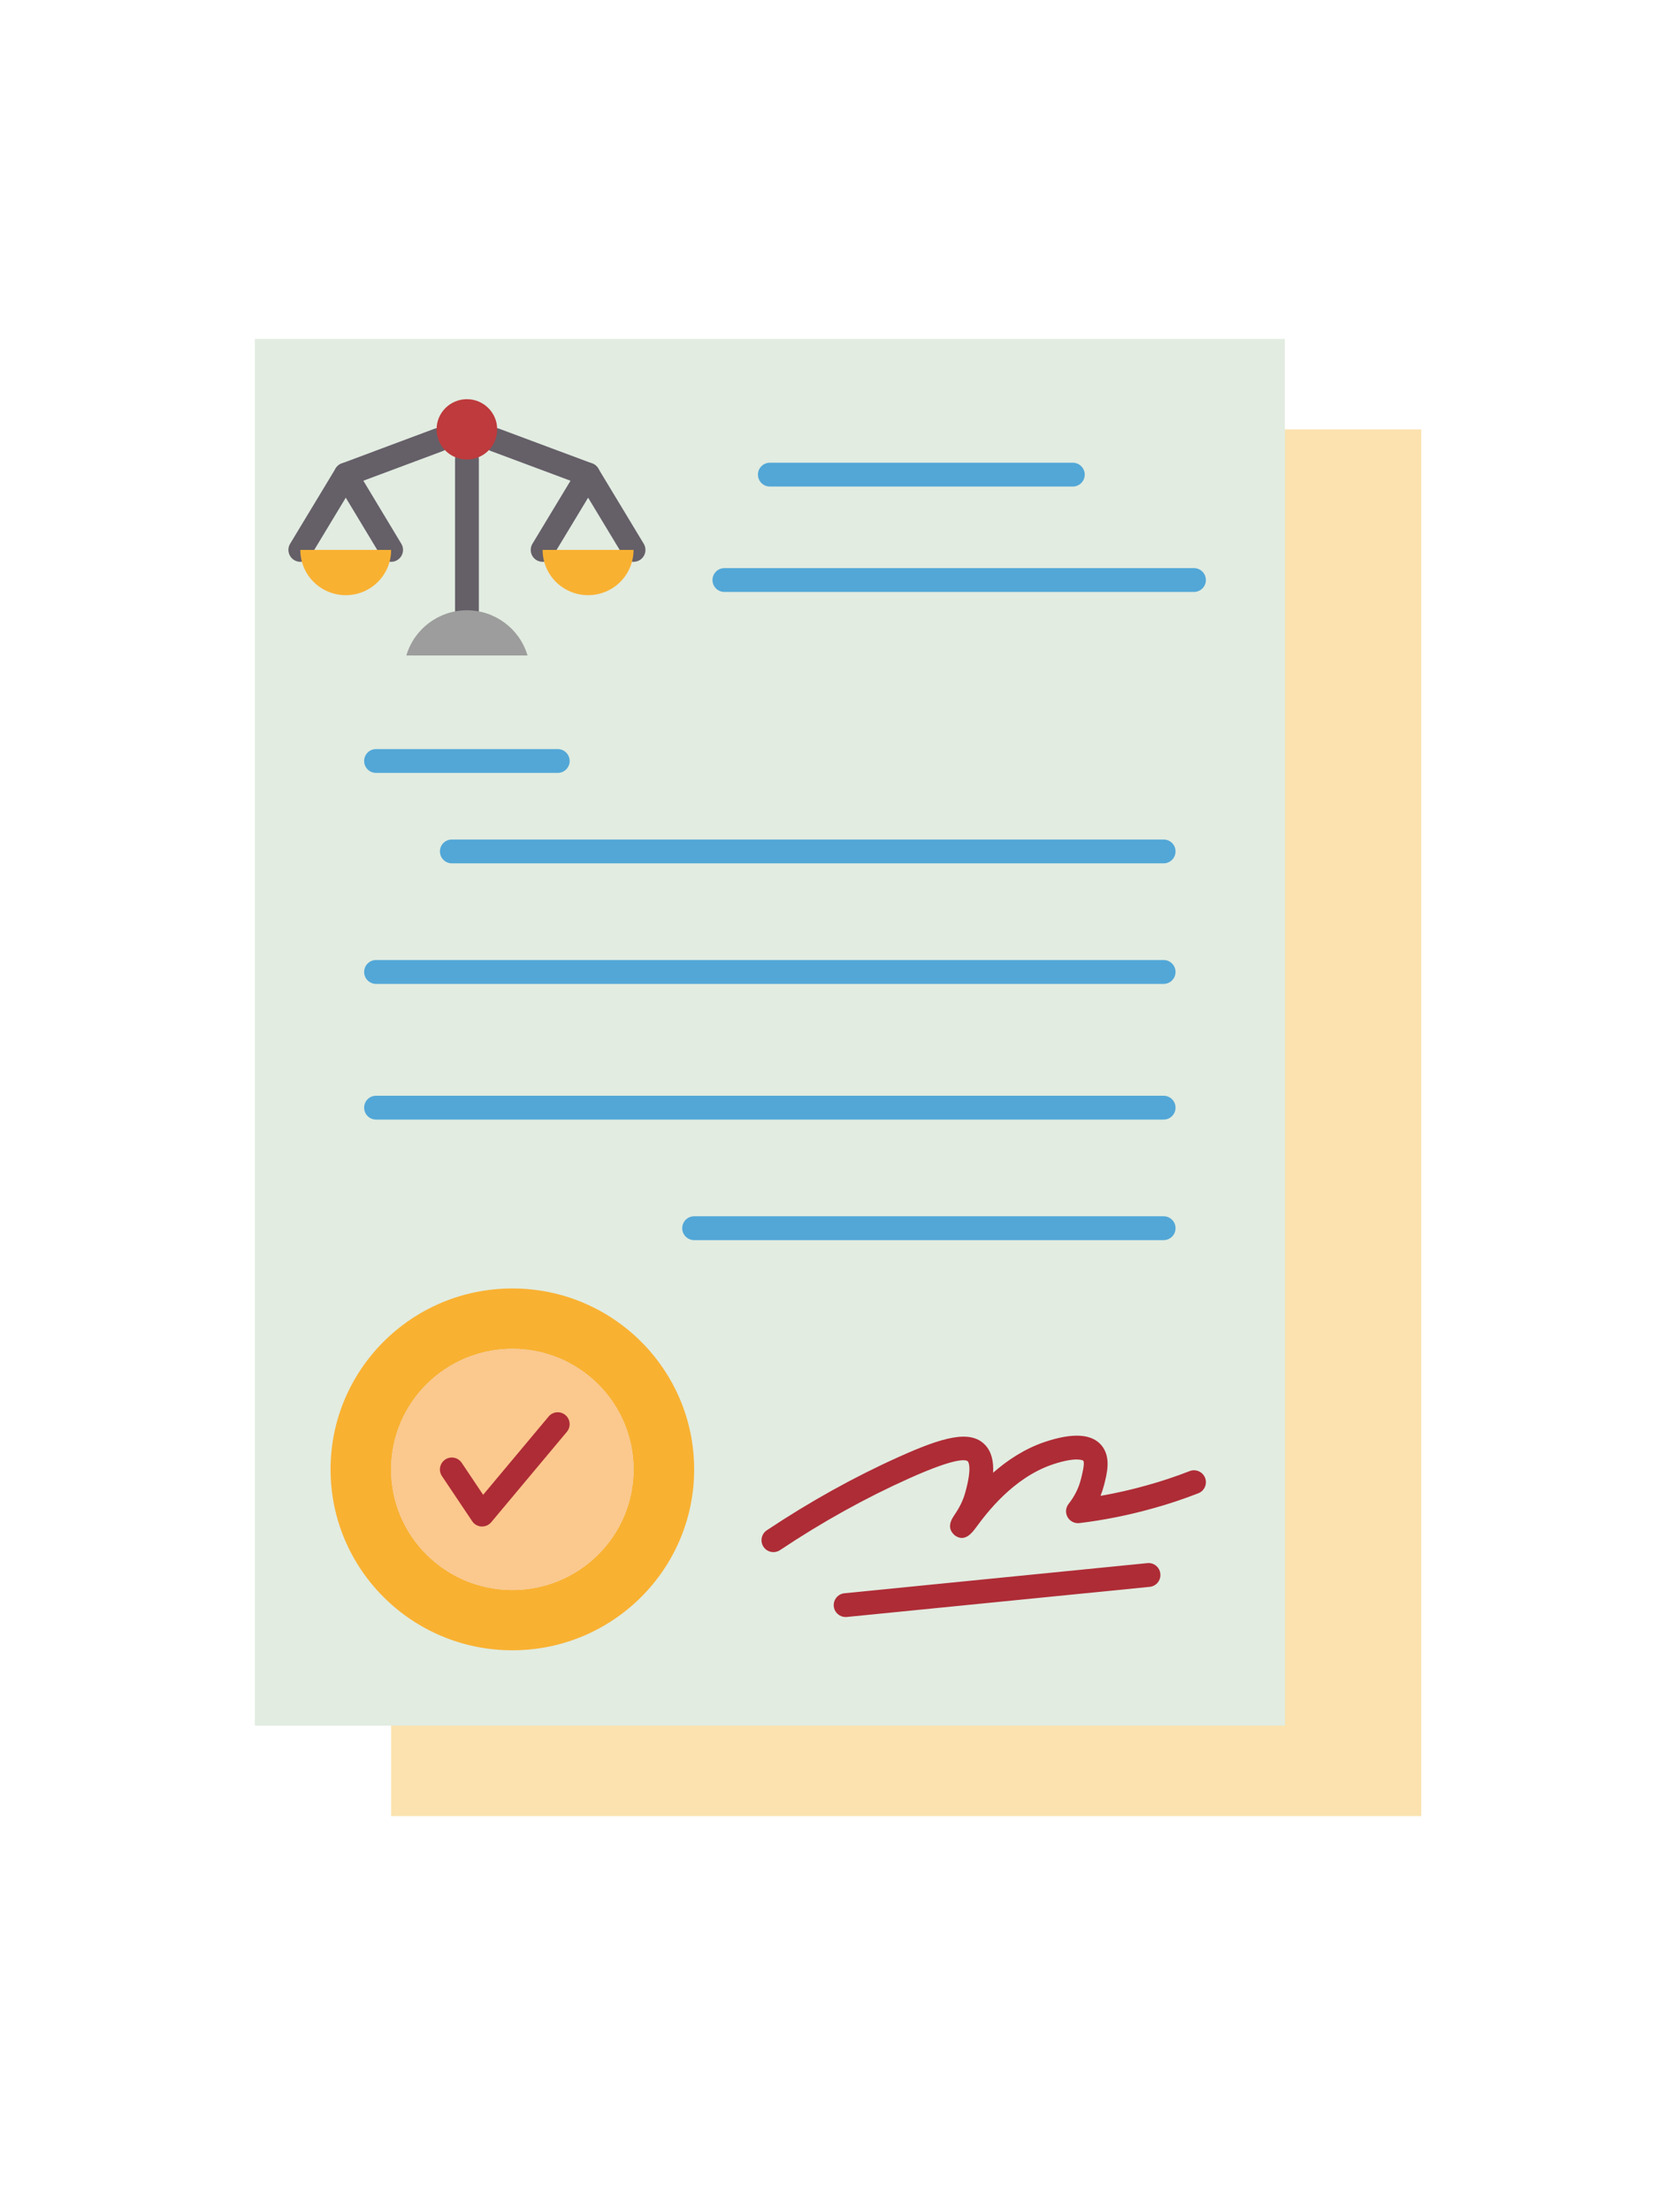 <svg xmlns="http://www.w3.org/2000/svg" xmlns:xlink="http://www.w3.org/1999/xlink" width="190" zoomAndPan="magnify" viewBox="0 0 142.5 187.5" height="250" preserveAspectRatio="xMidYMid meet" version="1.0"><defs><clipPath id="4235af7ad7"><path d="M 33 36 L 120.582 36 L 120.582 153.988 L 33 153.988 Z M 33 36 " clip-rule="nonzero"/></clipPath><clipPath id="72e827085a"><path d="M 21.582 28.738 L 109 28.738 L 109 147 L 21.582 147 Z M 21.582 28.738 " clip-rule="nonzero"/></clipPath></defs><g clip-path="url(#4235af7ad7)"><path fill="#fbe2ae" d="M 120.547 36.406 L 120.547 153.988 L 33.176 153.988 L 33.176 146.32 L 108.988 146.32 L 108.988 36.406 Z M 120.547 36.406 " fill-opacity="1" fill-rule="nonzero"/></g><g clip-path="url(#72e827085a)"><path fill="#e2ece1" d="M 108.988 36.406 L 108.988 146.32 L 21.617 146.32 L 21.617 28.738 L 108.988 28.738 Z M 108.988 36.406 " fill-opacity="1" fill-rule="nonzero"/></g><path fill="#f9b132" d="M 43.461 134.816 C 49.137 134.816 53.738 130.242 53.738 124.594 C 53.738 118.949 49.137 114.371 43.461 114.371 C 37.781 114.371 33.176 118.949 33.176 124.594 C 33.176 130.242 37.781 134.816 43.461 134.816 Z M 43.461 109.25 C 51.973 109.25 58.879 116.121 58.879 124.594 C 58.879 133.059 51.973 139.93 43.461 139.93 C 34.941 139.93 28.039 133.059 28.039 124.594 C 28.039 116.121 34.941 109.25 43.461 109.25 Z M 43.461 109.25 " fill-opacity="1" fill-rule="nonzero"/><path fill="#fbc88e" d="M 43.461 114.371 C 49.137 114.371 53.738 118.949 53.738 124.594 C 53.738 130.242 49.137 134.816 43.461 134.816 C 37.781 134.816 33.176 130.242 33.176 124.594 C 33.176 118.949 37.781 114.371 43.461 114.371 Z M 43.461 114.371 " fill-opacity="1" fill-rule="nonzero"/><path fill="#655f68" d="M 39.605 52.758 C 39.051 52.758 38.598 52.305 38.598 51.746 L 38.598 38.961 C 38.598 38.402 39.051 37.949 39.605 37.949 C 40.164 37.949 40.617 38.402 40.617 38.961 L 40.617 51.746 C 40.617 52.305 40.164 52.758 39.605 52.758 Z M 39.605 52.758 " fill-opacity="1" fill-rule="nonzero"/><path fill="#655f68" d="M 46.027 47.637 C 45.848 47.637 45.668 47.59 45.504 47.492 C 45.027 47.203 44.875 46.582 45.164 46.105 L 48.391 40.762 L 41.656 38.25 C 41.133 38.055 40.871 37.473 41.062 36.949 C 41.262 36.426 41.844 36.16 42.363 36.359 L 50.238 39.297 C 50.52 39.402 50.738 39.629 50.84 39.91 C 50.938 40.195 50.902 40.508 50.75 40.766 L 46.895 47.148 C 46.703 47.465 46.367 47.637 46.027 47.637 Z M 46.027 47.637 " fill-opacity="1" fill-rule="nonzero"/><path fill="#655f68" d="M 53.742 47.637 C 53.398 47.637 53.066 47.465 52.875 47.148 L 49.02 40.766 C 48.73 40.289 48.883 39.668 49.359 39.379 C 49.836 39.09 50.457 39.242 50.746 39.723 L 54.602 46.105 C 54.891 46.582 54.738 47.203 54.262 47.492 C 54.098 47.59 53.918 47.637 53.742 47.637 Z M 53.742 47.637 " fill-opacity="1" fill-rule="nonzero"/><path fill="#655f68" d="M 33.176 47.637 C 32.836 47.637 32.504 47.465 32.312 47.148 L 28.465 40.766 C 28.312 40.508 28.277 40.195 28.379 39.91 C 28.477 39.629 28.695 39.402 28.977 39.297 L 36.84 36.359 C 37.363 36.16 37.945 36.426 38.141 36.949 C 38.336 37.473 38.07 38.055 37.547 38.25 L 30.82 40.762 L 34.039 46.105 C 34.328 46.582 34.176 47.203 33.695 47.492 C 33.535 47.59 33.355 47.637 33.176 47.637 Z M 33.176 47.637 " fill-opacity="1" fill-rule="nonzero"/><path fill="#655f68" d="M 25.473 47.637 C 25.297 47.637 25.117 47.59 24.953 47.492 C 24.477 47.203 24.32 46.582 24.609 46.105 L 28.465 39.723 C 28.754 39.242 29.375 39.09 29.852 39.379 C 30.328 39.668 30.484 40.289 30.195 40.766 L 26.34 47.148 C 26.148 47.465 25.812 47.637 25.473 47.637 Z M 25.473 47.637 " fill-opacity="1" fill-rule="nonzero"/><path fill="#52a7d7" d="M 91 41.254 L 65.297 41.254 C 64.742 41.254 64.289 40.801 64.289 40.242 C 64.289 39.688 64.742 39.234 65.297 39.234 L 91 39.234 C 91.555 39.234 92.008 39.688 92.008 40.242 C 92.008 40.801 91.555 41.254 91 41.254 Z M 91 41.254 " fill-opacity="1" fill-rule="nonzero"/><path fill="#52a7d7" d="M 101.277 50.191 L 61.441 50.191 C 60.883 50.191 60.434 49.738 60.434 49.184 C 60.434 48.625 60.883 48.172 61.441 48.172 L 101.277 48.172 C 101.832 48.172 102.285 48.625 102.285 49.184 C 102.285 49.738 101.832 50.191 101.277 50.191 Z M 101.277 50.191 " fill-opacity="1" fill-rule="nonzero"/><path fill="#52a7d7" d="M 47.309 65.535 L 31.895 65.535 C 31.336 65.535 30.887 65.082 30.887 64.527 C 30.887 63.969 31.336 63.516 31.895 63.516 L 47.309 63.516 C 47.867 63.516 48.32 63.969 48.32 64.527 C 48.32 65.082 47.867 65.535 47.309 65.535 Z M 47.309 65.535 " fill-opacity="1" fill-rule="nonzero"/><path fill="#52a7d7" d="M 98.703 73.203 L 38.324 73.203 C 37.766 73.203 37.316 72.75 37.316 72.191 C 37.316 71.633 37.766 71.184 38.324 71.184 L 98.703 71.184 C 99.258 71.184 99.711 71.633 99.711 72.191 C 99.711 72.75 99.258 73.203 98.703 73.203 Z M 98.703 73.203 " fill-opacity="1" fill-rule="nonzero"/><path fill="#52a7d7" d="M 98.703 83.426 L 31.895 83.426 C 31.336 83.426 30.887 82.973 30.887 82.414 C 30.887 81.855 31.336 81.402 31.895 81.402 L 98.703 81.402 C 99.258 81.402 99.711 81.855 99.711 82.414 C 99.711 82.973 99.258 83.426 98.703 83.426 Z M 98.703 83.426 " fill-opacity="1" fill-rule="nonzero"/><path fill="#52a7d7" d="M 98.703 94.93 L 31.895 94.93 C 31.336 94.93 30.887 94.477 30.887 93.918 C 30.887 93.363 31.336 92.91 31.895 92.91 L 98.703 92.91 C 99.258 92.91 99.711 93.363 99.711 93.918 C 99.711 94.477 99.258 94.93 98.703 94.93 Z M 98.703 94.93 " fill-opacity="1" fill-rule="nonzero"/><path fill="#52a7d7" d="M 98.703 105.152 L 58.879 105.152 C 58.32 105.152 57.867 104.699 57.867 104.141 C 57.867 103.582 58.32 103.129 58.879 103.129 L 98.703 103.129 C 99.258 103.129 99.711 103.582 99.711 104.141 C 99.711 104.699 99.258 105.152 98.703 105.152 Z M 98.703 105.152 " fill-opacity="1" fill-rule="nonzero"/><path fill="#ae2c36" d="M 40.891 129.434 C 40.871 129.434 40.852 129.434 40.836 129.434 C 40.516 129.414 40.227 129.25 40.051 128.984 L 37.484 125.156 C 37.176 124.695 37.301 124.066 37.762 123.758 C 38.227 123.445 38.852 123.57 39.164 124.035 L 40.98 126.746 L 46.535 120.109 C 46.891 119.68 47.531 119.625 47.957 119.984 C 48.383 120.34 48.441 120.977 48.082 121.406 L 41.664 129.074 C 41.469 129.301 41.188 129.434 40.891 129.434 Z M 40.891 129.434 " fill-opacity="1" fill-rule="nonzero"/><path fill="#ae2c36" d="M 65.602 131.605 C 65.277 131.605 64.953 131.449 64.762 131.156 C 64.453 130.691 64.578 130.062 65.043 129.754 C 68.691 127.324 72.465 125.227 76.262 123.523 C 79.922 121.879 82.289 121.188 83.555 122.512 C 84.133 123.117 84.285 123.98 84.238 124.875 C 85.418 123.84 86.891 122.844 88.648 122.254 C 91.016 121.465 92.625 121.57 93.445 122.57 C 94.254 123.566 93.902 124.93 93.645 125.926 C 93.562 126.238 93.465 126.539 93.348 126.836 C 94.676 126.605 96 126.305 97.309 125.934 C 98.508 125.602 99.688 125.211 100.914 124.734 C 101.434 124.535 102.016 124.793 102.219 125.312 C 102.418 125.832 102.16 126.418 101.641 126.617 C 100.352 127.117 99.113 127.531 97.852 127.879 C 95.777 128.465 93.656 128.891 91.555 129.145 C 91.148 129.191 90.754 128.992 90.551 128.633 C 90.352 128.277 90.387 127.836 90.641 127.516 C 91.145 126.879 91.496 126.176 91.684 125.426 C 91.773 125.082 92.043 124.047 91.879 123.848 C 91.879 123.848 91.348 123.484 89.293 124.168 C 85.902 125.312 83.648 128.355 82.801 129.5 C 82.465 129.957 81.832 130.805 80.992 130.188 C 80.465 129.738 80.457 129.191 80.914 128.52 C 81.152 128.164 81.602 127.508 81.852 126.633 C 82.5 124.367 82.113 123.93 82.094 123.914 C 81.969 123.777 81.238 123.5 77.086 125.367 C 73.391 127.023 69.715 129.066 66.16 131.438 C 65.988 131.551 65.793 131.605 65.602 131.605 Z M 65.602 131.605 " fill-opacity="1" fill-rule="nonzero"/><path fill="#ae2c36" d="M 71.727 137.109 C 71.215 137.109 70.773 136.723 70.723 136.199 C 70.668 135.645 71.074 135.148 71.629 135.094 L 97.32 132.539 C 97.879 132.48 98.371 132.891 98.422 133.445 C 98.48 134 98.074 134.496 97.52 134.551 L 71.828 137.105 C 71.793 137.109 71.762 137.109 71.727 137.109 Z M 71.727 137.109 " fill-opacity="1" fill-rule="nonzero"/><path fill="#9c9d9c" d="M 44.746 55.578 C 43.027 55.578 41.324 55.578 39.605 55.578 L 34.469 55.578 C 35.133 53.312 37.234 51.746 39.605 51.746 C 41.98 51.746 44.078 53.312 44.746 55.578 Z M 44.746 55.578 " fill-opacity="1" fill-rule="nonzero"/><path fill="#f9b132" d="M 25.473 46.625 L 33.176 46.625 C 33.176 48.75 31.461 50.465 29.332 50.465 C 27.199 50.465 25.473 48.75 25.473 46.625 Z M 25.473 46.625 " fill-opacity="1" fill-rule="nonzero"/><path fill="#f9b132" d="M 53.738 46.625 C 53.738 48.75 52.012 50.465 49.883 50.465 C 47.754 50.465 46.027 48.75 46.027 46.625 Z M 53.738 46.625 " fill-opacity="1" fill-rule="nonzero"/><path fill="#be3a3c" d="M 42.008 37.305 C 41.645 38.273 40.707 38.961 39.605 38.961 C 38.508 38.961 37.559 38.273 37.195 37.305 C 37.094 37.02 37.031 36.719 37.031 36.406 C 37.031 34.992 38.184 33.848 39.605 33.848 C 41.02 33.848 42.172 34.992 42.172 36.406 C 42.172 36.719 42.109 37.02 42.008 37.305 Z M 42.008 37.305 " fill-opacity="1" fill-rule="nonzero"/></svg>